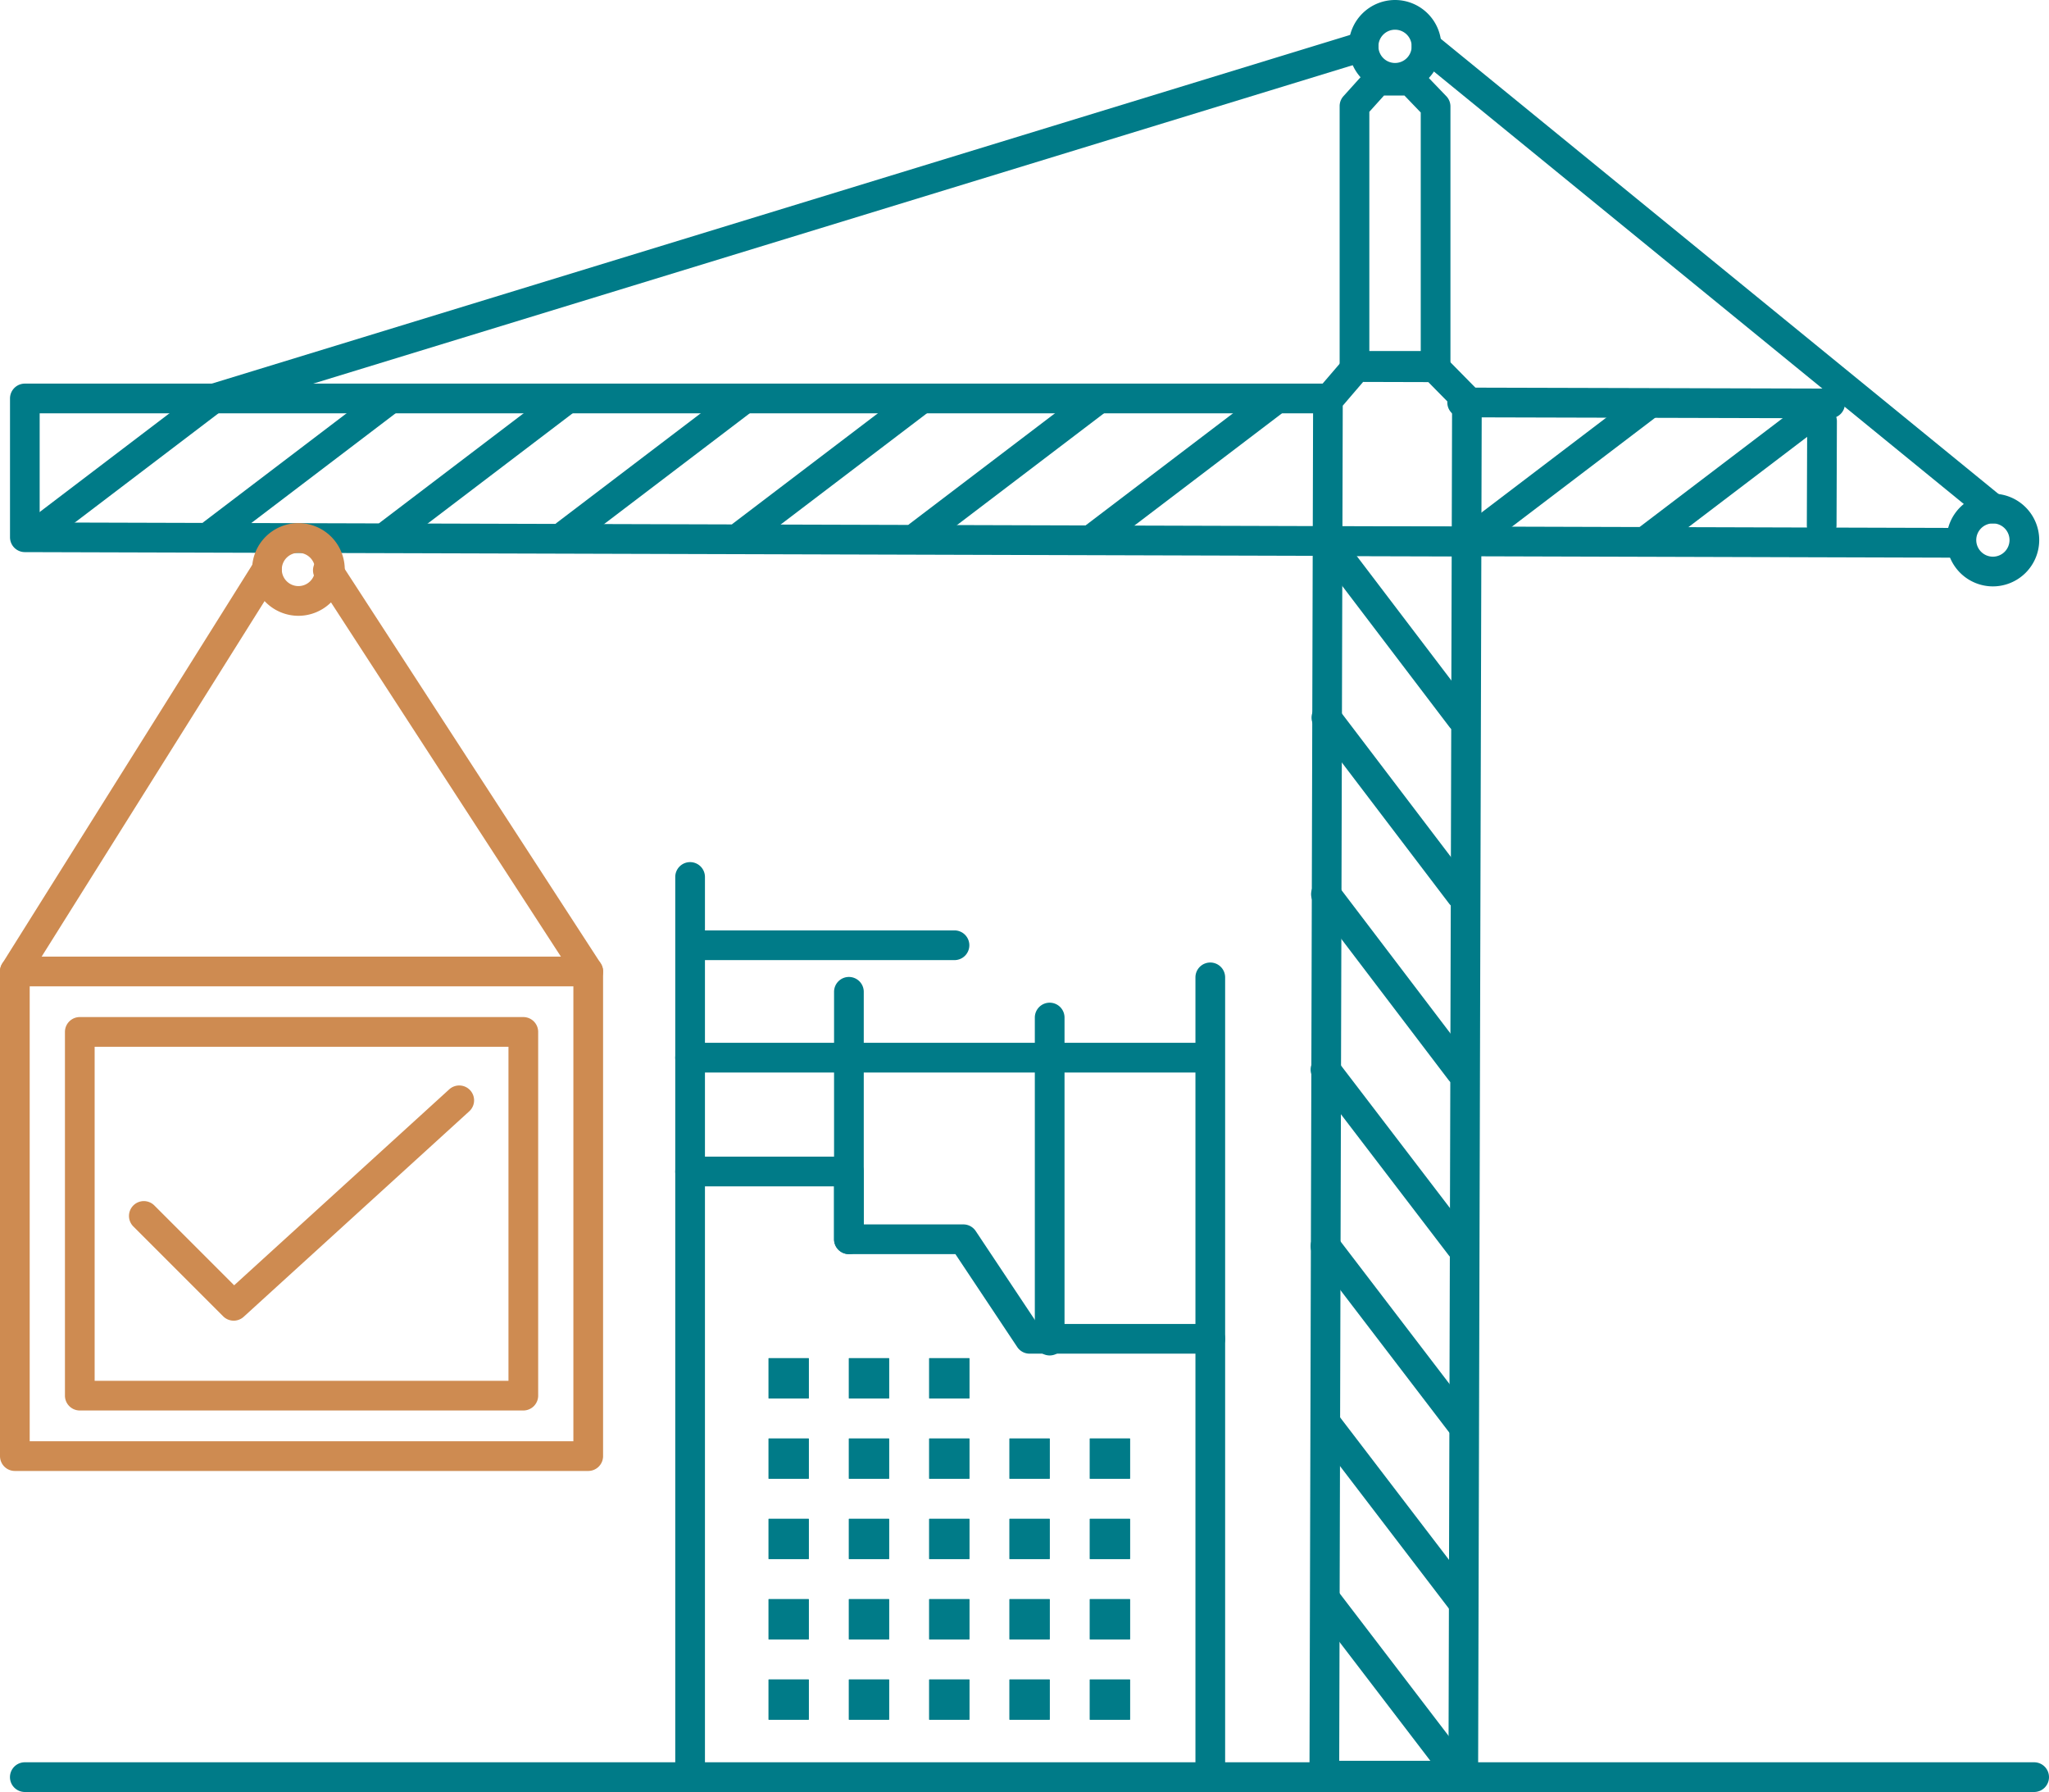 <svg xmlns="http://www.w3.org/2000/svg" width="206.966" height="180.97" viewBox="0 0 206.966 180.97">
  <g id="Group_245" data-name="Group 245" transform="translate(286.883 -1909.288)">
    <g id="Group_152" data-name="Group 152">
      <path id="Path_249" data-name="Path 249" d="M-139.076,2090.258h0l-14.039-.037a1.5,1.5,0,0,1-1.5-1.5l.367-139.024a1.5,1.5,0,0,1,.362-.973l2.867-3.341a1.5,1.5,0,0,1,1.139-.523h0l7.9.021a1.5,1.5,0,0,1,1.065.448l3.268,3.32a1.5,1.5,0,0,1,.432,1.056l-.367,139.061a1.5,1.5,0,0,1-.443,1.059A1.5,1.5,0,0,1-139.076,2090.258Zm-12.535-3.033,11.039.029.361-136.944-2.4-2.434-6.586-.018-2.057,2.4Z" fill="#007b88"/>
    </g>
    <g id="Group_153" data-name="Group 153">
      <path id="Path_250" data-name="Path 250" d="M-141.876,1947.738h-8.192a1.5,1.5,0,0,1-1.5-1.5V1920a1.5,1.5,0,0,1,.386-1l2.313-2.566a1.5,1.5,0,0,1,1.114-.5h3.373a1.506,1.506,0,0,1,1.082.46l2.506,2.608a1.5,1.5,0,0,1,.418,1.039v26.194A1.5,1.5,0,0,1-141.876,1947.738Zm-6.692-3h5.192v-24.09l-1.645-1.711h-2.066l-1.481,1.642Z" fill="#007b88"/>
    </g>
    <g id="Group_154" data-name="Group 154">
      <path id="Path_251" data-name="Path 251" d="M-145.972,1918.648a4.685,4.685,0,0,1-4.68-4.68,4.685,4.685,0,0,1,4.68-4.68,4.685,4.685,0,0,1,4.68,4.68A4.685,4.685,0,0,1-145.972,1918.648Zm0-6.36a1.682,1.682,0,0,0-1.68,1.68,1.682,1.682,0,0,0,1.68,1.68,1.682,1.682,0,0,0,1.68-1.68A1.682,1.682,0,0,0-145.972,1912.288Z" fill="#007b88"/>
    </g>
    <g id="Group_155" data-name="Group 155">
      <path id="Path_252" data-name="Path 252" d="M-85.585,1968.506a4.685,4.685,0,0,1-4.68-4.68,4.685,4.685,0,0,1,4.68-4.68,4.685,4.685,0,0,1,4.68,4.68A4.685,4.685,0,0,1-85.585,1968.506Zm0-6.36a1.682,1.682,0,0,0-1.68,1.68,1.682,1.682,0,0,0,1.68,1.68,1.682,1.682,0,0,0,1.68-1.68A1.682,1.682,0,0,0-85.585,1962.146Z" fill="#007b88"/>
    </g>
    <g id="Group_156" data-name="Group 156">
      <path id="Path_253" data-name="Path 253" d="M-138.819,1965.473h0l-14.039-.037a1.5,1.5,0,0,1-1.5-1.5,1.5,1.5,0,0,1,1.5-1.5h0l14.039.037a1.5,1.5,0,0,1,1.5,1.5A1.5,1.5,0,0,1-138.819,1965.473Z" fill="#007b88"/>
    </g>
    <g id="Group_157" data-name="Group 157">
      <path id="Path_254" data-name="Path 254" d="M-138.96,2090.11H-153a1.5,1.5,0,0,1-1.5-1.5,1.5,1.5,0,0,1,1.5-1.5h14.039a1.5,1.5,0,0,1,1.5,1.5A1.5,1.5,0,0,1-138.96,2090.11Z" fill="#007b88"/>
    </g>
    <g id="Group_158" data-name="Group 158">
      <path id="Path_255" data-name="Path 255" d="M-139.275,1983.3a1.5,1.5,0,0,1-1.2-.592l-13.582-17.862a1.5,1.5,0,0,1,.286-2.1,1.5,1.5,0,0,1,2.1.286l13.582,17.863a1.5,1.5,0,0,1-.286,2.1A1.488,1.488,0,0,1-139.275,1983.3Z" fill="#007b88"/>
    </g>
    <g id="Group_159" data-name="Group 159">
      <path id="Path_256" data-name="Path 256" d="M-139.322,2001.125a1.5,1.5,0,0,1-1.195-.593L-154.1,1982.67a1.5,1.5,0,0,1,.286-2.1,1.5,1.5,0,0,1,2.1.286l13.582,17.863a1.5,1.5,0,0,1-.287,2.1A1.494,1.494,0,0,1-139.322,2001.125Z" fill="#007b88"/>
    </g>
    <g id="Group_160" data-name="Group 160">
      <path id="Path_257" data-name="Path 257" d="M-139.369,2018.951a1.5,1.5,0,0,1-1.195-.592l-13.582-17.862a1.5,1.5,0,0,1,.286-2.1,1.5,1.5,0,0,1,2.1.286l13.582,17.862a1.5,1.5,0,0,1-.286,2.1A1.5,1.5,0,0,1-139.369,2018.951Z" fill="#007b88"/>
    </g>
    <g id="Group_161" data-name="Group 161">
      <path id="Path_258" data-name="Path 258" d="M-139.369,2036.631a1.5,1.5,0,0,1-1.193-.589l-13.628-17.826a1.5,1.5,0,0,1,.28-2.1,1.5,1.5,0,0,1,2.1.281l13.629,17.826a1.5,1.5,0,0,1-.28,2.1A1.493,1.493,0,0,1-139.369,2036.631Z" fill="#007b88"/>
    </g>
    <g id="Group_162" data-name="Group 162">
      <path id="Path_259" data-name="Path 259" d="M-139.369,2054.458a1.5,1.5,0,0,1-1.193-.589l-13.629-17.827a1.5,1.5,0,0,1,.281-2.1,1.5,1.5,0,0,1,2.1.281l13.629,17.827a1.5,1.5,0,0,1-.281,2.1A1.493,1.493,0,0,1-139.369,2054.458Z" fill="#007b88"/>
    </g>
    <g id="Group_163" data-name="Group 163">
      <path id="Path_260" data-name="Path 260" d="M-139.369,2072.284a1.5,1.5,0,0,1-1.193-.589l-13.628-17.826a1.5,1.5,0,0,1,.28-2.1,1.5,1.5,0,0,1,2.1.28l13.629,17.826a1.5,1.5,0,0,1-.28,2.1A1.492,1.492,0,0,1-139.369,2072.284Z" fill="#007b88"/>
    </g>
    <g id="Group_164" data-name="Group 164">
      <path id="Path_261" data-name="Path 261" d="M-139.369,2090.11a1.5,1.5,0,0,1-1.193-.589L-154.19,2071.7a1.5,1.5,0,0,1,.28-2.1,1.5,1.5,0,0,1,2.1.28l13.629,17.826a1.5,1.5,0,0,1-.28,2.1A1.492,1.492,0,0,1-139.369,2090.11Z" fill="#007b88"/>
    </g>
    <g id="Group_176" data-name="Group 176">
      <g id="Group_165" data-name="Group 165">
        <path id="Path_262" data-name="Path 262" d="M-194.05,1964.845a1.5,1.5,0,0,1-1.195-.592,1.5,1.5,0,0,1,.287-2.1l17.862-13.581a1.5,1.5,0,0,1,2.1.286,1.5,1.5,0,0,1-.286,2.1l-17.862,13.581A1.488,1.488,0,0,1-194.05,1964.845Z" fill="#007b88"/>
      </g>
      <g id="Group_166" data-name="Group 166">
        <path id="Path_263" data-name="Path 263" d="M-211.876,1964.8a1.5,1.5,0,0,1-1.195-.592,1.5,1.5,0,0,1,.286-2.1l17.863-13.582a1.5,1.5,0,0,1,2.1.287,1.5,1.5,0,0,1-.286,2.1l-17.862,13.582A1.49,1.49,0,0,1-211.876,1964.8Z" fill="#007b88"/>
      </g>
      <g id="Group_167" data-name="Group 167">
        <path id="Path_264" data-name="Path 264" d="M-176.224,1964.965a1.5,1.5,0,0,1-1.194-.592,1.5,1.5,0,0,1,.286-2.1l17.862-13.582a1.5,1.5,0,0,1,2.1.286,1.5,1.5,0,0,1-.287,2.1l-17.862,13.582A1.494,1.494,0,0,1-176.224,1964.965Z" fill="#007b88"/>
      </g>
      <g id="Group_168" data-name="Group 168">
        <path id="Path_265" data-name="Path 265" d="M-120.7,1965.459a1.5,1.5,0,0,1-1.194-.592,1.5,1.5,0,0,1,.286-2.1l17.862-13.582a1.5,1.5,0,0,1,2.1.286,1.5,1.5,0,0,1-.287,2.1l-17.862,13.581A1.488,1.488,0,0,1-120.7,1965.459Z" fill="#007b88"/>
      </g>
      <g id="Group_169" data-name="Group 169">
        <path id="Path_266" data-name="Path 266" d="M-138.529,1965.413a1.5,1.5,0,0,1-1.195-.593,1.5,1.5,0,0,1,.286-2.1l17.863-13.582a1.5,1.5,0,0,1,2.1.286,1.5,1.5,0,0,1-.286,2.1l-17.862,13.582A1.489,1.489,0,0,1-138.529,1965.413Z" fill="#007b88"/>
      </g>
      <g id="Group_170" data-name="Group 170">
        <path id="Path_267" data-name="Path 267" d="M-102.878,1963.833h-.006a1.5,1.5,0,0,1-1.494-1.505l.037-10.5a1.5,1.5,0,0,1,1.5-1.494h.005a1.5,1.5,0,0,1,1.495,1.505l-.037,10.5A1.5,1.5,0,0,1-102.878,1963.833Z" fill="#007b88"/>
      </g>
      <g id="Group_171" data-name="Group 171">
        <path id="Path_268" data-name="Path 268" d="M-229.7,1964.751a1.5,1.5,0,0,1-1.2-.592,1.5,1.5,0,0,1,.286-2.1l17.862-13.582a1.5,1.5,0,0,1,2.1.286,1.5,1.5,0,0,1-.286,2.1l-17.862,13.582A1.49,1.49,0,0,1-229.7,1964.751Z" fill="#007b88"/>
      </g>
      <g id="Group_172" data-name="Group 172">
        <path id="Path_269" data-name="Path 269" d="M-247.529,1964.7a1.5,1.5,0,0,1-1.195-.592,1.5,1.5,0,0,1,.286-2.1l17.863-13.581a1.5,1.5,0,0,1,2.1.286,1.5,1.5,0,0,1-.286,2.1l-17.862,13.582A1.494,1.494,0,0,1-247.529,1964.7Z" fill="#007b88"/>
      </g>
      <g id="Group_173" data-name="Group 173">
        <path id="Path_270" data-name="Path 270" d="M-265.355,1964.657a1.5,1.5,0,0,1-1.195-.592,1.5,1.5,0,0,1,.286-2.1l17.863-13.582a1.5,1.5,0,0,1,2.1.286,1.5,1.5,0,0,1-.286,2.1l-17.862,13.582A1.49,1.49,0,0,1-265.355,1964.657Z" fill="#007b88"/>
      </g>
      <g id="Group_174" data-name="Group 174">
        <path id="Path_271" data-name="Path 271" d="M-283.182,1964.61a1.5,1.5,0,0,1-1.194-.592,1.5,1.5,0,0,1,.286-2.1l17.862-13.583a1.5,1.5,0,0,1,2.1.287,1.5,1.5,0,0,1-.286,2.1l-17.863,13.582A1.488,1.488,0,0,1-283.182,1964.61Z" fill="#007b88"/>
      </g>
      <g id="Group_175" data-name="Group 175">
        <path id="Path_272" data-name="Path 272" d="M-102.024,1951.531h0l-37.168-.1a1.5,1.5,0,0,1-1.5-1.5,1.5,1.5,0,0,1,1.5-1.5h0l37.168.1a1.5,1.5,0,0,1,1.5,1.5A1.5,1.5,0,0,1-102.024,1951.531Z" fill="#007b88"/>
      </g>
    </g>
    <g id="Group_177" data-name="Group 177">
      <path id="Path_273" data-name="Path 273" d="M-89.105,1965.607h0l-195.272-.562a1.5,1.5,0,0,1-1.495-1.5v-14.017a1.5,1.5,0,0,1,1.5-1.5h131.628a1.5,1.5,0,0,1,1.5,1.5,1.5,1.5,0,0,1-1.5,1.5H-282.876v11.022l193.775.557a1.5,1.5,0,0,1,1.5,1.505A1.5,1.5,0,0,1-89.105,1965.607Z" fill="#007b88"/>
    </g>
    <g id="Group_178" data-name="Group 178">
      <path id="Path_274" data-name="Path 274" d="M-85.586,1962.146a1.494,1.494,0,0,1-.947-.338l-57.207-46.678a1.5,1.5,0,0,1-.214-2.11,1.5,1.5,0,0,1,2.111-.214l57.206,46.677a1.5,1.5,0,0,1,.214,2.111A1.5,1.5,0,0,1-85.586,1962.146Z" fill="#007b88"/>
    </g>
    <g id="Group_179" data-name="Group 179">
      <path id="Path_275" data-name="Path 275" d="M-266.111,1951.288a1.5,1.5,0,0,1-1.433-1.061,1.5,1.5,0,0,1,.994-1.874l116.958-35.819a1.5,1.5,0,0,1,1.874.994,1.5,1.5,0,0,1-.995,1.874l-116.958,35.819A1.491,1.491,0,0,1-266.111,1951.288Z" fill="#007b88"/>
    </g>
    <g id="Group_180" data-name="Group 180">
      <path id="Path_276" data-name="Path 276" d="M-256.74,1971.477a4.686,4.686,0,0,1-4.68-4.681,4.686,4.686,0,0,1,4.68-4.68,4.686,4.686,0,0,1,4.681,4.68A4.687,4.687,0,0,1-256.74,1971.477Zm0-6.361a1.682,1.682,0,0,0-1.68,1.68,1.683,1.683,0,0,0,1.68,1.681,1.683,1.683,0,0,0,1.681-1.681A1.683,1.683,0,0,0-256.74,1965.116Z" fill="#ce8b51"/>
    </g>
    <g id="Group_182" data-name="Group 182">
      <g id="Group_181" data-name="Group 181">
        <path id="Path_277" data-name="Path 277" d="M-227.467,2057.838h-57.916a1.5,1.5,0,0,1-1.5-1.5v-48.944a1.5,1.5,0,0,1,1.5-1.5h57.916a1.5,1.5,0,0,1,1.5,1.5v48.944A1.5,1.5,0,0,1-227.467,2057.838Zm-56.416-3h54.916v-45.944h-54.916Z" fill="#ce8b51"/>
      </g>
    </g>
    <g id="Group_184" data-name="Group 184">
      <g id="Group_183" data-name="Group 183">
        <path id="Path_278" data-name="Path 278" d="M-234.023,2051.731h-44.8a1.5,1.5,0,0,1-1.5-1.5V2013.5a1.5,1.5,0,0,1,1.5-1.5h44.8a1.5,1.5,0,0,1,1.5,1.5v36.731A1.5,1.5,0,0,1-234.023,2051.731Zm-43.3-3h41.8V2015h-41.8Z" fill="#ce8b51"/>
      </g>
    </g>
    <g id="Group_186" data-name="Group 186">
      <g id="Group_185" data-name="Group 185">
        <path id="Path_279" data-name="Path 279" d="M-263.279,2042.66a1.5,1.5,0,0,1-1.061-.439l-9.075-9.075a1.5,1.5,0,0,1,0-2.121,1.5,1.5,0,0,1,2.122,0l8.062,8.062,21.725-19.788a1.5,1.5,0,0,1,2.119.1,1.5,1.5,0,0,1-.1,2.12l-22.784,20.752A1.5,1.5,0,0,1-263.279,2042.66Z" fill="#ce8b51"/>
      </g>
    </g>
    <g id="Group_241" data-name="Group 241">
      <g id="Group_210" data-name="Group 210">
        <g id="Group_187" data-name="Group 187">
          <path id="Path_280" data-name="Path 280" d="M-209.247,2046.452h4.055v4.056h-4.055Z" fill="#007b88"/>
        </g>
        <g id="Group_188" data-name="Group 188">
          <path id="Path_281" data-name="Path 281" d="M-201.136,2046.452h4.056v4.056h-4.056Z" fill="#007b88"/>
        </g>
        <g id="Group_189" data-name="Group 189">
          <path id="Path_282" data-name="Path 282" d="M-193.024,2046.452h4.056v4.056h-4.056Z" fill="#007b88"/>
        </g>
        <g id="Group_190" data-name="Group 190">
          <path id="Path_283" data-name="Path 283" d="M-209.247,2054.563h4.055v4.056h-4.055Z" fill="#007b88"/>
        </g>
        <g id="Group_191" data-name="Group 191">
          <path id="Path_284" data-name="Path 284" d="M-201.136,2054.563h4.056v4.056h-4.056Z" fill="#007b88"/>
        </g>
        <g id="Group_192" data-name="Group 192">
          <path id="Path_285" data-name="Path 285" d="M-193.024,2054.563h4.056v4.056h-4.056Z" fill="#007b88"/>
        </g>
        <g id="Group_193" data-name="Group 193">
          <path id="Path_286" data-name="Path 286" d="M-184.913,2054.563h4.056v4.056h-4.056Z" fill="#007b88"/>
        </g>
        <g id="Group_194" data-name="Group 194">
          <path id="Path_287" data-name="Path 287" d="M-176.8,2054.563h4.056v4.056H-176.8Z" fill="#007b88"/>
        </g>
        <g id="Group_195" data-name="Group 195">
          <path id="Path_288" data-name="Path 288" d="M-209.247,2062.675h4.055v4.056h-4.055Z" fill="#007b88"/>
        </g>
        <g id="Group_196" data-name="Group 196">
          <path id="Path_289" data-name="Path 289" d="M-201.136,2062.675h4.056v4.056h-4.056Z" fill="#007b88"/>
        </g>
        <g id="Group_197" data-name="Group 197">
          <path id="Path_290" data-name="Path 290" d="M-193.024,2062.675h4.056v4.056h-4.056Z" fill="#007b88"/>
        </g>
        <g id="Group_198" data-name="Group 198">
          <path id="Path_291" data-name="Path 291" d="M-184.913,2062.675h4.056v4.056h-4.056Z" fill="#007b88"/>
        </g>
        <g id="Group_199" data-name="Group 199">
          <path id="Path_292" data-name="Path 292" d="M-176.8,2062.675h4.056v4.056H-176.8Z" fill="#007b88"/>
        </g>
        <g id="Group_200" data-name="Group 200">
          <path id="Path_293" data-name="Path 293" d="M-209.247,2070.786h4.055v4.056h-4.055Z" fill="#007b88"/>
        </g>
        <g id="Group_201" data-name="Group 201">
          <path id="Path_294" data-name="Path 294" d="M-201.136,2070.786h4.056v4.056h-4.056Z" fill="#007b88"/>
        </g>
        <g id="Group_202" data-name="Group 202">
          <path id="Path_295" data-name="Path 295" d="M-193.024,2070.786h4.056v4.056h-4.056Z" fill="#007b88"/>
        </g>
        <g id="Group_203" data-name="Group 203">
          <path id="Path_296" data-name="Path 296" d="M-184.913,2070.786h4.056v4.056h-4.056Z" fill="#007b88"/>
        </g>
        <g id="Group_204" data-name="Group 204">
          <path id="Path_297" data-name="Path 297" d="M-176.8,2070.786h4.056v4.056H-176.8Z" fill="#007b88"/>
        </g>
        <g id="Group_205" data-name="Group 205">
          <path id="Path_298" data-name="Path 298" d="M-209.247,2078.9h4.055v4.056h-4.055Z" fill="#007b88"/>
        </g>
        <g id="Group_206" data-name="Group 206">
          <path id="Path_299" data-name="Path 299" d="M-201.136,2078.9h4.056v4.056h-4.056Z" fill="#007b88"/>
        </g>
        <g id="Group_207" data-name="Group 207">
          <path id="Path_300" data-name="Path 300" d="M-193.024,2078.9h4.056v4.056h-4.056Z" fill="#007b88"/>
        </g>
        <g id="Group_208" data-name="Group 208">
          <path id="Path_301" data-name="Path 301" d="M-184.913,2078.9h4.056v4.056h-4.056Z" fill="#007b88"/>
        </g>
        <g id="Group_209" data-name="Group 209">
          <path id="Path_302" data-name="Path 302" d="M-176.8,2078.9h4.056v4.056H-176.8Z" fill="#007b88"/>
        </g>
      </g>
      <g id="Group_211" data-name="Group 211">
        <path id="Path_303" data-name="Path 303" d="M-209.247,2046.452h4.055v4.056h-4.055Z" fill="#007b88"/>
      </g>
      <g id="Group_212" data-name="Group 212">
        <path id="Path_304" data-name="Path 304" d="M-201.136,2046.452h4.056v4.056h-4.056Z" fill="#007b88"/>
      </g>
      <g id="Group_213" data-name="Group 213">
        <path id="Path_305" data-name="Path 305" d="M-193.024,2046.452h4.056v4.056h-4.056Z" fill="#007b88"/>
      </g>
      <g id="Group_214" data-name="Group 214">
        <path id="Path_306" data-name="Path 306" d="M-209.247,2054.563h4.055v4.056h-4.055Z" fill="#007b88"/>
      </g>
      <g id="Group_215" data-name="Group 215">
        <path id="Path_307" data-name="Path 307" d="M-201.136,2054.563h4.056v4.056h-4.056Z" fill="#007b88"/>
      </g>
      <g id="Group_216" data-name="Group 216">
        <path id="Path_308" data-name="Path 308" d="M-193.024,2054.563h4.056v4.056h-4.056Z" fill="#007b88"/>
      </g>
      <g id="Group_217" data-name="Group 217">
        <path id="Path_309" data-name="Path 309" d="M-184.913,2054.563h4.056v4.056h-4.056Z" fill="#007b88"/>
      </g>
      <g id="Group_218" data-name="Group 218">
        <path id="Path_310" data-name="Path 310" d="M-176.8,2054.563h4.056v4.056H-176.8Z" fill="#007b88"/>
      </g>
      <g id="Group_219" data-name="Group 219">
        <path id="Path_311" data-name="Path 311" d="M-209.247,2062.675h4.055v4.056h-4.055Z" fill="#007b88"/>
      </g>
      <g id="Group_220" data-name="Group 220">
        <path id="Path_312" data-name="Path 312" d="M-201.136,2062.675h4.056v4.056h-4.056Z" fill="#007b88"/>
      </g>
      <g id="Group_221" data-name="Group 221">
        <path id="Path_313" data-name="Path 313" d="M-193.024,2062.675h4.056v4.056h-4.056Z" fill="#007b88"/>
      </g>
      <g id="Group_222" data-name="Group 222">
        <path id="Path_314" data-name="Path 314" d="M-184.913,2062.675h4.056v4.056h-4.056Z" fill="#007b88"/>
      </g>
      <g id="Group_223" data-name="Group 223">
        <path id="Path_315" data-name="Path 315" d="M-176.8,2062.675h4.056v4.056H-176.8Z" fill="#007b88"/>
      </g>
      <g id="Group_224" data-name="Group 224">
        <path id="Path_316" data-name="Path 316" d="M-209.247,2070.786h4.055v4.056h-4.055Z" fill="#007b88"/>
      </g>
      <g id="Group_225" data-name="Group 225">
        <path id="Path_317" data-name="Path 317" d="M-201.136,2070.786h4.056v4.056h-4.056Z" fill="#007b88"/>
      </g>
      <g id="Group_226" data-name="Group 226">
        <path id="Path_318" data-name="Path 318" d="M-193.024,2070.786h4.056v4.056h-4.056Z" fill="#007b88"/>
      </g>
      <g id="Group_227" data-name="Group 227">
        <path id="Path_319" data-name="Path 319" d="M-184.913,2070.786h4.056v4.056h-4.056Z" fill="#007b88"/>
      </g>
      <g id="Group_228" data-name="Group 228">
        <path id="Path_320" data-name="Path 320" d="M-176.8,2070.786h4.056v4.056H-176.8Z" fill="#007b88"/>
      </g>
      <g id="Group_229" data-name="Group 229">
        <path id="Path_321" data-name="Path 321" d="M-209.247,2078.9h4.055v4.056h-4.055Z" fill="#007b88"/>
      </g>
      <g id="Group_230" data-name="Group 230">
        <path id="Path_322" data-name="Path 322" d="M-201.136,2078.9h4.056v4.056h-4.056Z" fill="#007b88"/>
      </g>
      <g id="Group_231" data-name="Group 231">
        <path id="Path_323" data-name="Path 323" d="M-193.024,2078.9h4.056v4.056h-4.056Z" fill="#007b88"/>
      </g>
      <g id="Group_232" data-name="Group 232">
        <path id="Path_324" data-name="Path 324" d="M-184.913,2078.9h4.056v4.056h-4.056Z" fill="#007b88"/>
      </g>
      <g id="Group_233" data-name="Group 233">
        <path id="Path_325" data-name="Path 325" d="M-176.8,2078.9h4.056v4.056H-176.8Z" fill="#007b88"/>
      </g>
      <g id="Group_234" data-name="Group 234">
        <path id="Path_326" data-name="Path 326" d="M-217.177,2089.317a1.5,1.5,0,0,1-1.5-1.5v-89.965a1.5,1.5,0,0,1,1.5-1.5,1.5,1.5,0,0,1,1.5,1.5v89.965A1.5,1.5,0,0,1-217.177,2089.317Z" fill="#007b88"/>
      </g>
      <g id="Group_235" data-name="Group 235">
        <path id="Path_327" data-name="Path 327" d="M-164.634,2089.316a1.5,1.5,0,0,1-1.5-1.5v-79.825a1.5,1.5,0,0,1,1.5-1.5,1.5,1.5,0,0,1,1.5,1.5v79.825A1.5,1.5,0,0,1-164.634,2089.316Z" fill="#007b88"/>
      </g>
      <g id="Group_236" data-name="Group 236">
        <path id="Path_328" data-name="Path 328" d="M-164.634,2045.993h-18.251a1.5,1.5,0,0,1-1.248-.669l-6.247-9.385h-10.756a1.5,1.5,0,0,1-1.5-1.5v-5.344h-14.541a1.5,1.5,0,0,1-1.5-1.5,1.5,1.5,0,0,1,1.5-1.5h16.041a1.5,1.5,0,0,1,1.5,1.5v5.344h10.059a1.5,1.5,0,0,1,1.249.669l6.247,9.385h17.447a1.5,1.5,0,0,1,1.5,1.5A1.5,1.5,0,0,1-164.634,2045.993Z" fill="#007b88"/>
      </g>
      <g id="Group_237" data-name="Group 237">
        <path id="Path_329" data-name="Path 329" d="M-165.515,2017.6h-51.662a1.5,1.5,0,0,1-1.5-1.5,1.5,1.5,0,0,1,1.5-1.5h51.662a1.5,1.5,0,0,1,1.5,1.5A1.5,1.5,0,0,1-165.515,2017.6Z" fill="#007b88"/>
      </g>
      <g id="Group_238" data-name="Group 238">
        <path id="Path_330" data-name="Path 330" d="M-190.472,2006.248h-26.362a1.5,1.5,0,0,1-1.5-1.5,1.5,1.5,0,0,1,1.5-1.5h26.362a1.5,1.5,0,0,1,1.5,1.5A1.5,1.5,0,0,1-190.472,2006.248Z" fill="#007b88"/>
      </g>
      <g id="Group_239" data-name="Group 239">
        <path id="Path_331" data-name="Path 331" d="M-201.136,2035.939a1.5,1.5,0,0,1-1.5-1.5v-24.99a1.5,1.5,0,0,1,1.5-1.5,1.5,1.5,0,0,1,1.5,1.5v24.99A1.5,1.5,0,0,1-201.136,2035.939Z" fill="#007b88"/>
      </g>
      <g id="Group_240" data-name="Group 240">
        <path id="Path_332" data-name="Path 332" d="M-180.857,2046.172a1.5,1.5,0,0,1-1.5-1.5v-32.624a1.5,1.5,0,0,1,1.5-1.5,1.5,1.5,0,0,1,1.5,1.5v32.624A1.5,1.5,0,0,1-180.857,2046.172Z" fill="#007b88"/>
      </g>
    </g>
    <g id="Group_242" data-name="Group 242">
      <path id="Path_333" data-name="Path 333" d="M-227.465,2008.894a1.5,1.5,0,0,1-1.26-.684l-26.3-40.513a1.5,1.5,0,0,1,.442-2.075,1.5,1.5,0,0,1,2.075.441l26.3,40.514a1.5,1.5,0,0,1-.442,2.074A1.493,1.493,0,0,1-227.465,2008.894Z" fill="#ce8b51"/>
    </g>
    <g id="Group_243" data-name="Group 243">
      <path id="Path_334" data-name="Path 334" d="M-285.384,2008.894a1.5,1.5,0,0,1-.8-.23,1.5,1.5,0,0,1-.473-2.067l25.463-40.6a1.5,1.5,0,0,1,2.067-.474,1.5,1.5,0,0,1,.474,2.067l-25.463,40.6A1.5,1.5,0,0,1-285.384,2008.894Z" fill="#ce8b51"/>
    </g>
    <g id="Group_244" data-name="Group 244">
      <path id="Path_335" data-name="Path 335" d="M-81.417,2090.258H-284.376a1.5,1.5,0,0,1-1.5-1.5,1.5,1.5,0,0,1,1.5-1.5H-81.417a1.5,1.5,0,0,1,1.5,1.5A1.5,1.5,0,0,1-81.417,2090.258Z" fill="#007b88"/>
    </g>
  </g>
</svg>
